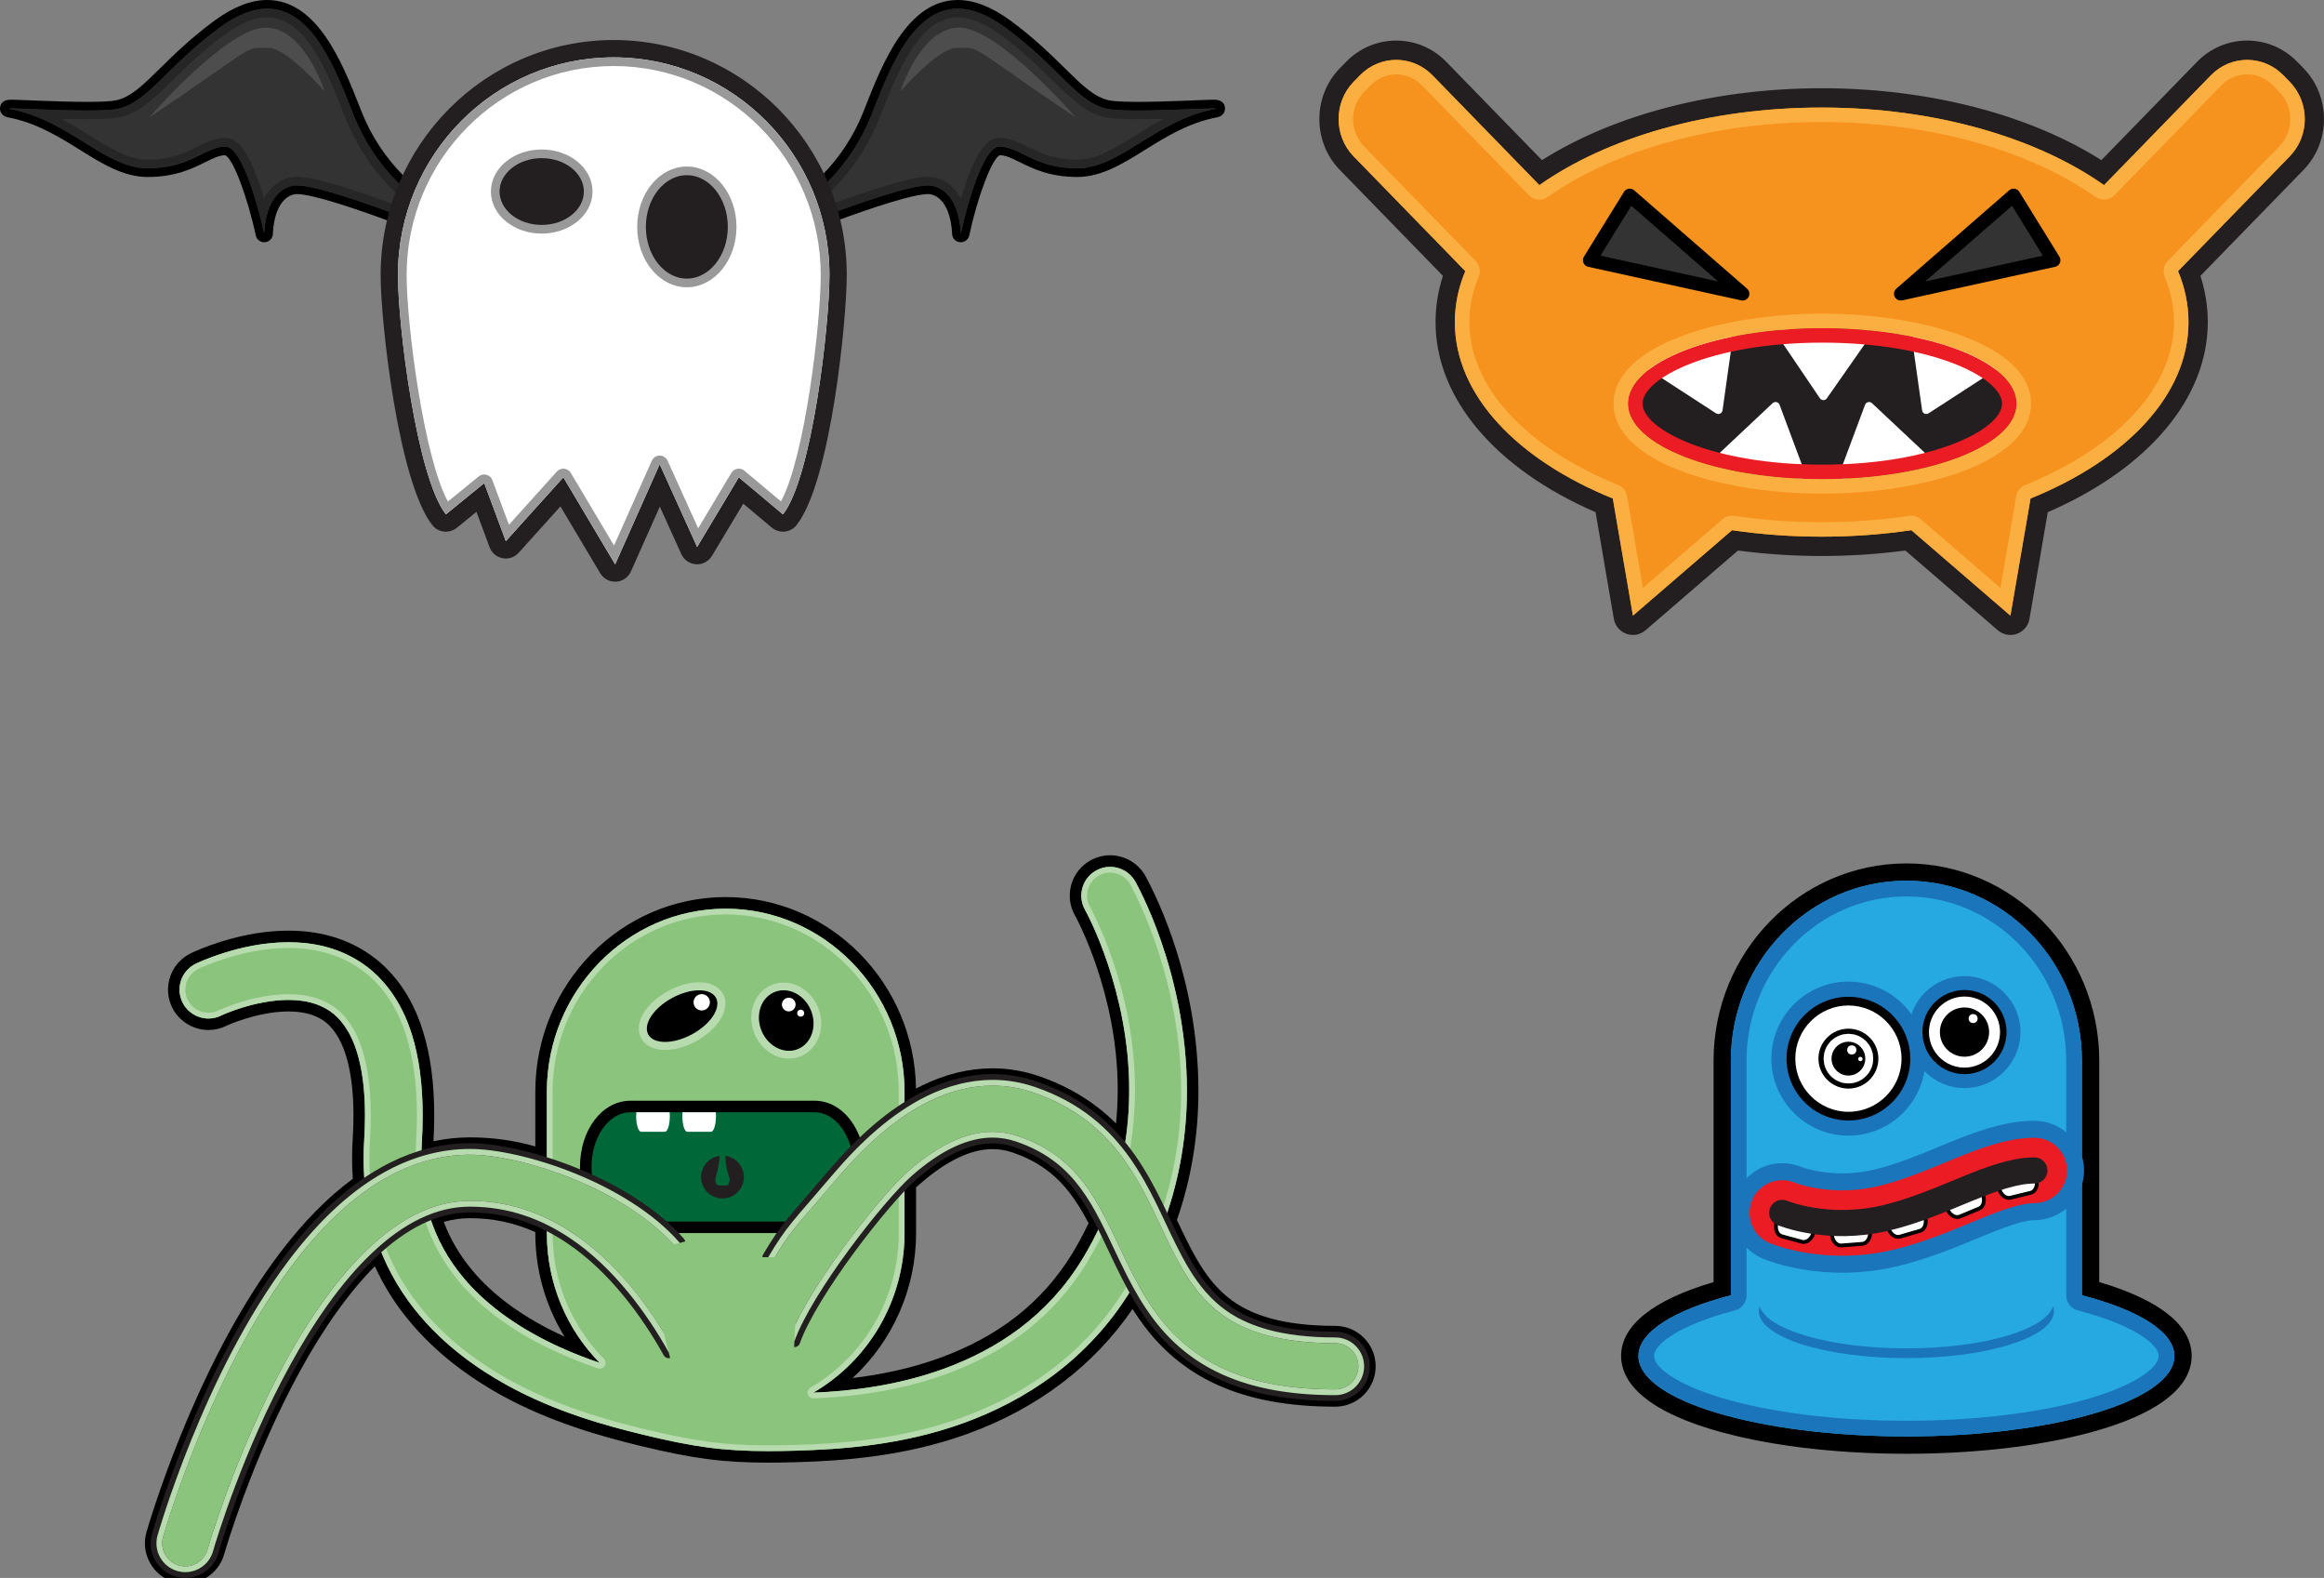 <?xml version="1.0" encoding="UTF-8" standalone="no"?>
<!-- Created with Inkscape (http://www.inkscape.org/) -->
<svg
    xmlns:rdf="http://www.w3.org/1999/02/22-rdf-syntax-ns#"
    xmlns="http://www.w3.org/2000/svg"
    xmlns:cc="http://web.resource.org/cc/"
    xmlns:dc="http://purl.org/dc/elements/1.1/"
    xmlns:svg="http://www.w3.org/2000/svg"
    xmlns:inkscape="http://www.inkscape.org/namespaces/inkscape"
    xmlns:sodipodi="http://sodipodi.sourceforge.net/DTD/sodipodi-0.dtd"
    xmlns:ns1="http://sozi.baierouge.fr"
    xmlns:xlink="http://www.w3.org/1999/xlink"
    id="Layer_1"
    xml:space="preserve"
    version="1.0"
    viewBox="0 0 481.084 326.542"
  >
<rect x="0" y="0" width="481.084" height="326.542" fill="#808080" stroke="none"/>
<g
      id="g236"
    >
	<g
        id="g238"
      >
		<g
          id="g240"
        >
			<path
            id="path242"
            style="fill:#333333"
            d="m149.46 54.045c-0.12 0-0.24-0.022-0.34-0.069-0.23-0.093-0.4-0.272-0.49-0.496l-1.19-3.004c-0.1-0.252-0.08-0.535 0.05-0.771s0.36-0.401 0.63-0.445c0.23-0.039 22.84-4.103 31.47-25.867l0.47-1.173c3.54-8.998 8.4-21.321 18.21-21.321 3.19 0 6.68 1.377 10.37 4.092 4.88 3.588 8.37 7.023 11.17 9.785 3.65 3.594 6.29 6.189 9.62 6.87 1.08 0.222 3.14 0.333 6.12 0.333 3.11 0 6.65-0.12 9.39-0.226l2.29-0.089c1.89-0.075 3.38-0.136 4.1-0.136 0.42 0 1.27 0 1.35 0.846 0.03 0.25-0.01 0.854-0.93 1.031-6.04 1.16-10.91 4.192-15.22 6.867-4.51 2.807-8.77 5.459-13.53 5.459-5.52 0-8.84-1.65-11.51-2.974-1.73-0.854-3.09-1.53-4.57-1.53-2.12 0-5.37 8.984-7.16 17.307-0.09 0.415-0.46 0.708-0.87 0.708-0.03 0-0.07-0.002-0.1-0.006-0.46-0.047-0.8-0.431-0.8-0.889 0-0.081-0.08-7.991-5.24-9.032-0.15-0.031-0.35-0.047-0.59-0.047-7.59 0-42 14.561-42.35 14.707-0.11 0.046-0.23 0.07-0.35 0.07z"
        />
			<path
            id="path244"
            d="m198.27 1.794c2.83 0 6.08 1.152 9.84 3.917 11.23 8.259 14.84 15.524 21.14 16.813 1.28 0.262 3.61 0.352 6.31 0.352 3.01 0 6.46-0.112 9.41-0.225 2.95-0.112 5.4-0.225 6.37-0.225 0.48 0 0.6 0.028 0.24 0.098-12.5 2.402-19.65 12.309-28.58 12.309s-11.91-4.503-16.08-4.503-8.04 18.013-8.04 18.013 0-8.706-5.95-9.908c-0.22-0.043-0.48-0.064-0.77-0.064-7.86-0.001-42.7 14.776-42.7 14.776l-1.19-3.002s23.22-3.903 32.16-26.42c3.41-8.62 8.21-21.93 17.84-21.931m0-1.794c-10.42 0.001-15.61 13.176-19.05 21.894l-0.46 1.169c-8.46 21.33-30.56 25.275-30.79 25.312-0.53 0.09-1 0.417-1.26 0.888-0.27 0.472-0.31 1.039-0.11 1.542l1.2 3.002c0.17 0.449 0.52 0.807 0.97 0.993 0.22 0.093 0.46 0.139 0.69 0.139 0.24 0 0.48-0.047 0.7-0.143 9.6-4.071 35.85-14.635 42-14.634 0.24 0 0.37 0.021 0.42 0.029 4.39 0.887 4.51 8.077 4.51 8.149 0 0.917 0.69 1.687 1.61 1.784 0.06 0.007 0.12 0.01 0.19 0.01 0.83 0 1.57-0.583 1.75-1.417 1.75-8.13 4.75-16.005 6.33-16.596 1.25 0.015 2.52 0.643 4.12 1.436 2.61 1.294 6.18 3.067 11.91 3.067 5.01 0 9.38-2.717 14.01-5.593 4.44-2.763 9.03-5.62 14.91-6.748 1.76-0.339 1.68-1.828 1.66-1.996-0.06-0.619-0.43-1.658-2.24-1.658-0.74 0-2.24 0.06-4.13 0.136l-2.31 0.091c-2.72 0.104-6.25 0.224-9.34 0.224-3.64 0-5.24-0.171-5.95-0.315-3.07-0.628-5.63-3.146-9.17-6.63-2.82-2.782-6.34-6.244-11.26-9.87-3.85-2.829-7.52-4.265-10.91-4.265z"
        />
			<path
            id="path246"
            style="fill:#262626"
            d="m198.27 1.794c2.83 0 6.08 1.152 9.84 3.917 11.23 8.259 14.84 15.524 21.14 16.813 1.28 0.262 3.61 0.352 6.31 0.352 3 0 6.46-0.112 9.41-0.225 2.95-0.112 5.4-0.225 6.37-0.225 0.48 0 0.6 0.028 0.24 0.098-12.5 2.402-19.65 12.309-28.58 12.309s-11.91-4.503-16.08-4.503-8.04 18.013-8.04 18.013 0-8.706-5.95-9.908c-0.22-0.043-0.48-0.064-0.77-0.064-7.86-0.001-42.7 14.776-42.7 14.776l-1.19-3.002s23.22-3.903 32.15-26.42c3.42-8.62 8.22-21.93 17.85-21.931m0 1.794c-7.98 0.001-12.45 11.341-15.71 19.622l-0.47 1.176c-3.85 9.715-10.19 16.093-16.32 20.237 10.2-3.929 21.96-8.047 26.39-8.046 0.42 0 0.79 0.033 1.12 0.1 2.82 0.567 4.56 2.365 5.64 4.385 0.22-0.747 0.46-1.517 0.72-2.288 2.34-7.081 4.58-10.238 7.28-10.238 2.11 0 3.89 0.879 5.76 1.811 2.55 1.262 5.43 2.693 10.32 2.693 3.99 0 7.75-2.341 12.11-5.052 1.81-1.124 3.71-2.307 5.77-3.402-1.77 0.049-3.61 0.085-5.32 0.085-3.21 0-5.39-0.127-6.67-0.389-4.11-0.841-7.13-3.819-10.96-7.589-2.75-2.701-6.16-6.063-10.88-9.537-3.22-2.367-6.17-3.568-8.78-3.568z"
        />
		</g
      >
		<path
          id="path248"
          style="fill:#4d4d4d"
          d="m222.7 24.326s-16.08-18.614-24.12-18.614-12.2 13.209-12.2 13.209 7.82-9.006 11.61-9.006c5.36 0 1.49-1.201 24.71 14.411z"
      />
	</g
    >
	<g
        id="g250"
      >
		<g
          id="g252"
        >
			<path
            id="path254"
            style="fill:#333333"
            d="m104.12 54.044c-0.12 0-0.24-0.022-0.35-0.07-0.35-0.148-34.755-14.707-42.344-14.707-0.24 0-0.439 0.016-0.593 0.046-5.159 1.042-5.237 8.952-5.237 9.032 0 0.457-0.348 0.843-0.803 0.891-0.032 0.004-0.064 0.004-0.094 0.004-0.417 0-0.787-0.292-0.876-0.709-1.789-8.321-5.035-17.306-7.16-17.306-1.481 0-2.843 0.675-4.566 1.532-2.671 1.324-5.996 2.973-11.512 2.973-4.76 0-9.022-2.651-13.535-5.457-4.302-2.675-9.178-5.708-15.216-6.868-0.916-0.178-0.96-0.781-0.936-1.03 0.082-0.846 0.938-0.846 1.35-0.846 0.719 0 2.192 0.06 4.059 0.134l2.344 0.092c2.731 0.104 6.265 0.224 9.378 0.224 2.98 0 5.041-0.112 6.125-0.332 3.33-0.683 5.965-3.276 9.613-6.868 2.803-2.763 6.295-6.199 11.172-9.789 3.69-2.715 7.18-4.091 10.372-4.091 9.809 0 14.669 12.323 18.217 21.321l0.465 1.174c8.645 21.796 31.247 25.829 31.467 25.867 0.27 0.044 0.5 0.208 0.63 0.443 0.14 0.238 0.16 0.521 0.06 0.773l-1.19 3.003c-0.09 0.224-0.27 0.403-0.49 0.495-0.11 0.047-0.23 0.069-0.35 0.069z"
        />
			<path
            id="path256"
            d="m55.313 1.794c9.626 0 14.427 13.312 17.847 21.931 8.931 22.517 32.15 26.42 32.15 26.42l-1.19 3.002s-34.835-14.776-42.694-14.776c-0.296 0-0.555 0.021-0.771 0.064-5.955 1.202-5.955 9.908-5.955 9.908s-3.87-18.013-8.038-18.013c-4.169 0-7.146 4.503-16.078 4.503s-16.075-9.907-28.58-12.309c-0.365-0.07-0.245-0.098 0.241-0.098 0.973 0 3.415 0.113 6.365 0.225 2.95 0.113 6.408 0.225 9.416 0.225 2.695 0 5.028-0.09 6.308-0.352 6.299-1.289 9.915-8.554 21.138-16.813 3.757-2.765 7.008-3.917 9.841-3.917m0-1.794c-3.388 0-7.057 1.436-10.905 4.267-4.928 3.626-8.444 7.089-11.269 9.871-3.538 3.484-6.095 6.001-9.166 6.63-0.704 0.144-2.308 0.315-5.948 0.315-3.089 0-6.618-0.12-9.347-0.224l-2.304-0.091c-1.894-0.076-3.39-0.136-4.13-0.136-1.812 0-2.18 1.039-2.239 1.658-0.016 0.168-0.105 1.657 1.661 1.996 5.874 1.128 10.467 3.985 14.91 6.748 4.625 2.876 8.994 5.593 14.008 5.593 5.727 0 9.3-1.772 11.91-3.067 1.599-0.793 2.866-1.421 4.123-1.436 1.575 0.592 4.581 8.467 6.33 16.596 0.179 0.833 0.916 1.415 1.751 1.415 0.062 0 0.125-0.003 0.188-0.01 0.911-0.095 1.604-0.863 1.608-1.778 0-0.073 0.082-7.258 4.516-8.153 0.043-0.009 0.171-0.029 0.416-0.029 6.147 0 32.399 10.563 41.994 14.634 0.23 0.095 0.46 0.143 0.7 0.143s0.47-0.046 0.69-0.139c0.45-0.186 0.8-0.544 0.98-0.993l1.19-3.002c0.2-0.503 0.16-1.069-0.1-1.541-0.27-0.472-0.73-0.799-1.27-0.89-0.22-0.038-22.346-4.043-30.782-25.313l-0.463-1.171c-3.437-8.719-8.632-21.893-19.052-21.893z"
        />
			<path
            id="path258"
            style="fill:#262626"
            d="m55.313 1.794c9.626 0 14.427 13.312 17.847 21.931 8.931 22.517 32.15 26.42 32.15 26.42l-1.19 3.002s-34.834-14.776-42.694-14.776c-0.296 0-0.555 0.021-0.771 0.064-5.955 1.202-5.955 9.908-5.955 9.908s-3.87-18.013-8.038-18.013c-4.169 0-7.146 4.503-16.078 4.503s-16.075-9.907-28.58-12.309c-0.365-0.07-0.245-0.098 0.241-0.098 0.973 0 3.415 0.113 6.365 0.225 2.95 0.113 6.409 0.225 9.416 0.225 2.695 0 5.027-0.09 6.307-0.352 6.299-1.289 9.915-8.554 21.138-16.813 3.758-2.765 7.009-3.917 9.842-3.917m0 1.794c-2.607 0-5.561 1.201-8.779 3.568-4.721 3.474-8.134 6.836-10.877 9.537-3.829 3.77-6.853 6.747-10.964 7.588-1.278 0.262-3.458 0.389-6.667 0.389-1.714 0-3.554-0.036-5.319-0.085 2.055 1.096 3.958 2.279 5.765 3.403 4.359 2.711 8.124 5.052 12.114 5.052 4.886 0 7.771-1.431 10.315-2.693 1.877-0.931 3.649-1.811 5.762-1.811 2.698 0 4.944 3.157 7.285 10.238 0.255 0.771 0.495 1.542 0.717 2.288 1.08-2.02 2.823-3.817 5.636-4.385 0.334-0.067 0.703-0.1 1.126-0.1 4.432 0 16.184 4.117 26.389 8.045-6.134-4.143-12.47-10.521-16.323-20.237l-0.465-1.178c-3.265-8.279-7.737-19.619-15.715-19.619z"
        />
		</g
      >
		<path
          id="path260"
          style="fill:#4d4d4d"
          d="m30.885 24.326s16.077-18.614 24.115-18.614 12.207 13.209 12.207 13.209-7.821-9.006-11.611-9.006c-5.36 0-1.488-1.201-24.711 14.411z"
      />
	</g
    >
	<g
        id="g262"
      >
		<path
          id="path264"
          style="fill:#ffffff"
          d="m127.33 118.59c-0.63 0-1.21-0.33-1.54-0.88l-9.47-15.92-10.28 11.4c-0.34 0.38-0.83 0.59-1.33 0.59-0.11 0-0.23 0-0.34-0.03-0.61-0.12-1.12-0.55-1.34-1.13l-3.596-9.66-5.996 4.88c-0.32 0.26-0.719 0.4-1.13 0.4-0.066 0-0.133 0-0.202-0.01-0.477-0.05-0.915-0.3-1.212-0.68-6.65-8.474-10.308-41.308-10.308-50.645 0-25.821 20.834-46.828 46.454-46.828 25.61 0 46.45 21.007 46.45 46.828 0 9.74-3.44 42.286-10 50.655-0.3 0.38-0.75 0.62-1.23 0.67-0.06 0.01-0.12 0.01-0.19 0.01-0.41 0-0.83-0.15-1.15-0.42l-7.52-6.31-7.56 12.6c-0.32 0.55-0.9 0.87-1.53 0.87h-0.11c-0.66-0.04-1.25-0.44-1.53-1.05l-6.09-13.47-7.61 17.06c-0.27 0.62-0.86 1.03-1.53 1.06-0.04 0.01-0.07 0.01-0.11 0.01z"
      />
		<path
          id="path266"
          style="fill:#231f20"
          d="m127.04 11.871c24.66 0 44.66 20.162 44.66 45.033 0 10.549-3.6 41.867-9.62 49.546l-9.14-7.67-8.63 14.41-7.75-17.112-9.22 20.712-10.72-18.01-11.91 13.21-4.47-12.01-7.934 6.46c-6.024-7.671-9.925-38.989-9.925-49.538-0.001-24.869 19.989-45.031 44.659-45.031m0-3.588c-26.6 0-48.247 21.811-48.247 48.621 0 9.8 3.676 42.819 10.69 51.756 0.594 0.76 1.468 1.24 2.425 1.35 0.133 0.02 0.266 0.02 0.397 0.02 0.821 0 1.622-0.28 2.265-0.8l4.056-3.31 2.724 7.32c0.43 1.18 1.45 2.04 2.69 2.27 0.22 0.05 0.44 0.07 0.67 0.07 1 0 1.98-0.43 2.66-1.19l8.65-9.59 8.23 13.83c0.65 1.09 1.83 1.75 3.08 1.75 0.07 0 0.15 0 0.22-0.01 1.33-0.07 2.52-0.89 3.06-2.12l5.98-13.41 4.45 9.83c0.55 1.21 1.73 2.02 3.06 2.1 0.07 0 0.14 0.01 0.21 0.01 1.25 0 2.42-0.66 3.07-1.75l6.48-10.8 5.91 4.96c0.65 0.55 1.47 0.84 2.31 0.84 0.12 0 0.24-0.01 0.37-0.02 0.96-0.1 1.85-0.59 2.45-1.35 7.15-9.109 10.39-42.786 10.39-51.759-0.01-26.807-21.65-48.618-48.25-48.618z"
      />
		<path
          id="path268"
          style="fill:#999999"
          d="m127.04 11.871c24.66 0 44.66 20.162 44.66 45.033 0 10.549-3.6 41.867-9.62 49.546l-9.14-7.67-8.63 14.41-7.75-17.112-9.22 20.712-10.72-18.01-11.91 13.21-4.47-12.01-7.934 6.46c-6.024-7.671-9.925-38.989-9.925-49.538-0.001-24.869 19.989-45.031 44.659-45.031m0 1.794c-23.64 0-42.866 19.397-42.866 43.239 0 10.158 3.551 37.739 8.547 46.886l6.389-5.2c0.324-0.263 0.725-0.403 1.13-0.403 0.16 0 0.32 0.021 0.47 0.063 0.56 0.152 1.01 0.563 1.21 1.105l3.44 9.235 9.92-11.012c0.35-0.379 0.83-0.593 1.34-0.593 0.06 0 0.12 0.003 0.17 0.009 0.57 0.056 1.08 0.378 1.37 0.868l8.95 15.038 7.82-17.552c0.28-0.646 0.92-1.062 1.63-1.064 0.71 0 1.35 0.413 1.64 1.055l6.33 13.991 6.87-11.472c0.27-0.451 0.72-0.76 1.24-0.847 0.1-0.017 0.2-0.025 0.3-0.025 0.42 0 0.83 0.147 1.15 0.42l7.58 6.354c4.99-9.227 8.23-36.936 8.23-46.857 0-23.841-19.23-43.238-42.86-43.238z"
      />
	</g
    >
	<g
        id="g270"
      >
		<ellipse
          id="ellipse272"
          style="stroke:#999999;stroke-width:1.794;fill:#231f20"
          rx="9.623"
          ry="7.805"
          cy="39.637"
          cx="112.14"
      />
		<ellipse
          id="ellipse274"
          style="stroke:#999999;stroke-width:1.794;fill:#231f20"
          rx="9.378"
          ry="11.596"
          cy="46.955"
          cx="142.18"
      />
	</g
    >
</g
  >
<g
      id="g276"
    >
	<g
        id="g278"
      >
		<path
          id="path280"
          style="fill:#26a9e0"
          d="m394.64 299.06c-27.76 0-57.27-6.46-57.27-18.44 0-5.59 6.78-10.52 19.14-13.95v-47.15c0-21.53 17.1-39.05 38.13-39.05 21.02 0 38.12 17.52 38.12 39.05v47.15c12.36 3.43 19.14 8.36 19.14 13.95 0 11.98-29.5 18.44-57.26 18.44z"
      />
		<path
          id="path282"
          d="m394.64 182.26c20.06 0 36.33 16.68 36.33 37.26v48.53c11.72 3.05 19.14 7.55 19.14 12.57 0 9.19-24.84 16.64-55.47 16.64-30.64 0-55.47-7.45-55.47-16.64 0-5.02 7.41-9.52 19.13-12.57v-48.53c0-20.58 16.27-37.26 36.34-37.26m0-3.58c-22.02 0-39.92 18.32-39.92 40.84v45.8c-12.54 3.7-19.14 8.96-19.14 15.3 0 4.36 3.26 10.54 18.8 15.2 10.8 3.24 25.1 5.03 40.26 5.03 15.15 0 29.45-1.79 40.25-5.03 15.54-4.66 18.8-10.84 18.8-15.2 0-6.34-6.6-11.6-19.13-15.3v-45.8c0-22.52-17.91-40.84-39.92-40.84z"
      />
		<path
          id="path284"
          style="fill:#1b75bb"
          d="m394.64 182.26c20.06 0 36.33 16.68 36.33 37.26v48.53c11.72 3.05 19.14 7.55 19.14 12.57 0 9.19-24.84 16.64-55.47 16.64-30.64 0-55.47-7.45-55.47-16.64 0-5.02 7.41-9.52 19.13-12.57v-48.53c0-20.58 16.27-37.26 36.34-37.26m0 3.25c-18.25 0-33.09 15.26-33.09 34.01v48.53c0 1.48-1 2.77-2.43 3.14-11.48 2.99-16.71 6.98-16.71 9.43 0 2.23 4.31 5.77 13.94 8.66 10.18 3.05 23.78 4.74 38.29 4.74 14.5 0 28.1-1.69 38.29-4.74 9.62-2.89 13.93-6.43 13.93-8.66 0-2.45-5.23-6.44-16.71-9.43-1.43-0.37-2.43-1.66-2.43-3.14v-48.53c0-18.75-14.84-34.01-33.08-34.01z"
      />
	</g
    >
	<g
        id="g286"
      >
		<g
          id="g288"
        >
			<g
            id="g290"
          >
				<path
              id="path292"
              style="fill:#1b75bb"
              d="m382.64 213.96c2.82 0 5.12 2.29 5.12 5.12s-2.3 5.12-5.12 5.12c-2.83 0-5.12-2.29-5.12-5.12s2.29-5.12 5.12-5.12m0-10.82c-8.8 0-15.95 7.15-15.95 15.94s7.15 15.94 15.95 15.94c8.79 0 15.94-7.15 15.94-15.94s-7.15-15.94-15.94-15.94z"
          />
			</g
        >
			<g
            id="g294"
          >
				<path
              id="path296"
              style="fill:#1b75bb"
              d="m406.66 208.49c2.82 0 5.1 2.28 5.1 5.09 0 2.82-2.28 5.1-5.1 5.1-2.81 0-5.09-2.28-5.09-5.1 0-2.81 2.28-5.09 5.09-5.09m0-6.49c-6.38 0-11.58 5.19-11.58 11.58s5.2 11.59 11.58 11.59c6.39 0 11.59-5.2 11.59-11.59s-5.2-11.58-11.59-11.58z"
          />
			</g
        >
		</g
      >
		<g
          id="g298"
        >
			<g
            id="g300"
          >
				<path
              id="path302"
              d="m382.64 228.04c-4.94 0-8.96-4.02-8.96-8.96s4.02-8.96 8.96-8.96 8.96 4.02 8.96 8.96-4.02 8.96-8.96 8.96z"
          />
				<path
              id="path304"
              d="m382.64 213.96c2.82 0 5.12 2.29 5.12 5.12s-2.3 5.12-5.12 5.12c-2.83 0-5.12-2.29-5.12-5.12s2.29-5.12 5.12-5.12m0-7.68c-7.06 0-12.81 5.74-12.81 12.8s5.75 12.8 12.81 12.8 12.8-5.74 12.8-12.8-5.74-12.8-12.8-12.8z"
          />
				<path
              id="path306"
              style="fill:#ffffff"
              d="m382.64 213.96c2.82 0 5.12 2.29 5.12 5.12s-2.3 5.12-5.12 5.12c-2.83 0-5.12-2.29-5.12-5.12s2.29-5.12 5.12-5.12m0-5.88c-6.07 0-11 4.94-11 11s4.93 11 11 11c6.06 0 10.99-4.94 10.99-11s-4.93-11-10.99-11z"
          />
				<path
              id="path308"
              d="m382.64 213.96c2.82 0 5.12 2.29 5.12 5.12s-2.3 5.12-5.12 5.12c-2.83 0-5.12-2.29-5.12-5.12s2.29-5.12 5.12-5.12m0-1.08c-3.42 0-6.21 2.78-6.21 6.2s2.79 6.2 6.21 6.2 6.2-2.78 6.2-6.2-2.78-6.2-6.2-6.2z"
          />
				<path
              id="path310"
              style="fill:#ffffff"
              d="m382.64 213.96c2.82 0 5.12 2.29 5.12 5.12s-2.3 5.12-5.12 5.12c-2.83 0-5.12-2.29-5.12-5.12s2.29-5.12 5.12-5.12m0 1.62c-1.93 0-3.5 1.57-3.5 3.5s1.57 3.5 3.5 3.5c1.92 0 3.49-1.57 3.49-3.5s-1.57-3.5-3.49-3.5z"
          />
			</g
        >
			<g
            id="g312"
          >
				<path
              id="path314"
              d="m406.66 220.48c-3.8 0-6.9-3.09-6.9-6.9 0-3.8 3.1-6.9 6.9-6.9 3.81 0 6.9 3.1 6.9 6.9 0 3.81-3.09 6.9-6.9 6.9z"
          />
				<path
              id="path316"
              d="m406.66 208.49c2.82 0 5.1 2.28 5.1 5.09 0 2.82-2.28 5.1-5.1 5.1-2.81 0-5.09-2.28-5.09-5.1 0-2.81 2.28-5.09 5.09-5.09m0-3.61c-4.8 0-8.7 3.9-8.7 8.7s3.9 8.71 8.7 8.71 8.71-3.91 8.71-8.71-3.91-8.7-8.71-8.7z"
          />
				<path
              id="path318"
              style="fill:#ffffff"
              d="m406.66 208.49c2.82 0 5.1 2.28 5.1 5.09 0 2.82-2.28 5.1-5.1 5.1-2.81 0-5.09-2.28-5.09-5.1 0-2.81 2.28-5.09 5.09-5.09m0-2.26c-4.05 0-7.35 3.3-7.35 7.35 0 4.06 3.3 7.36 7.35 7.36 4.06 0 7.36-3.3 7.36-7.36 0-4.05-3.3-7.35-7.36-7.35z"
          />
			</g
        >
		</g
      >
	</g
    >
	<g
        id="g320"
      >
		<path
          id="path322"
          style="stroke-linejoin:round;stroke:#1b75bb;stroke-width:20.565;stroke-linecap:round;fill:none"
          d="m368.93 251s9.31 3.92 21.39 1.06c12.07-2.86 22.44-9.84 30.81-9.84"
      />
		<path
          id="path324"
          style="stroke-linejoin:round;stroke:#ec1c24;stroke-width:13.529;stroke-linecap:round;fill:none"
          d="m368.93 251s9.31 3.92 21.39 1.06c12.07-2.86 22.44-9.84 30.81-9.84"
      />
		<path
          id="path326"
          style="stroke-linejoin:round;stroke:#000000;stroke-width:.789;stroke-linecap:round;fill:#ffffff"
          d="m375.4 255.12c-0.35 1.29-1.42 2.13-2.38 1.86l-4.18-1.14c-0.96-0.26-1.45-1.52-1.1-2.82l0.13-0.46c0.35-1.29 1.42-2.13 2.38-1.86l4.18 1.14c0.96 0.27 1.45 1.53 1.1 2.82l-0.13 0.46z"
      />
		<path
          id="path328"
          style="stroke-linejoin:round;stroke:#000000;stroke-width:.789;stroke-linecap:round;fill:#ffffff"
          d="m387.12 254.86c0.1 1.33-0.62 2.48-1.62 2.55l-4.32 0.34c-0.99 0.07-1.88-0.95-1.98-2.28l-0.04-0.48c-0.1-1.33 0.62-2.48 1.61-2.56l4.32-0.33c1-0.08 1.89 0.94 1.99 2.28l0.04 0.48z"
      />
		<path
          id="path330"
          style="stroke-linejoin:round;stroke:#000000;stroke-width:.789;stroke-linecap:round;fill:#ffffff"
          d="m398.52 251.88c0.37 1.29-0.1 2.56-1.06 2.83l-4.16 1.21c-0.96 0.28-2.04-0.54-2.41-1.82l-0.13-0.47c-0.38-1.28 0.1-2.55 1.05-2.83l4.16-1.21c0.96-0.27 2.04 0.54 2.41 1.83l0.14 0.46z"
      />
		<path
          id="path332"
          style="stroke-linejoin:round;stroke:#000000;stroke-width:.789;stroke-linecap:round;fill:#ffffff"
          d="m410.44 247.17c0.52 1.23 0.19 2.54-0.73 2.93l-4 1.66c-0.92 0.39-2.08-0.3-2.6-1.54l-0.19-0.44c-0.51-1.24-0.18-2.55 0.74-2.94l4-1.66c0.92-0.39 2.08 0.3 2.6 1.54l0.18 0.45z"
      />
		<path
          id="path334"
          style="stroke-linejoin:round;stroke:#000000;stroke-width:.789;stroke-linecap:round;fill:#ffffff"
          d="m421.55 244.06c0.32 1.3-0.21 2.55-1.18 2.78l-4.21 1.03c-0.96 0.24-2.01-0.62-2.32-1.92l-0.12-0.48c-0.32-1.3 0.21-2.54 1.18-2.78l4.21-1.02c0.97-0.24 2.01 0.62 2.33 1.92l0.11 0.47z"
      />
		<path
          id="path336"
          style="stroke-linejoin:round;stroke:#231f20;stroke-width:5.412;stroke-linecap:round;fill:none"
          d="m368.93 251s9.31 3.92 21.39 1.06c12.07-2.86 22.44-9.84 30.81-9.84"
      />
	</g
    >
	<path
        id="path338"
        style="fill:#1b75bb"
        d="m394.64 279.04c-15.8 0-28.8-3.82-30.38-8.71-0.11 0.33-0.16 0.67-0.16 1.01 0 5.36 13.67 9.72 30.54 9.72 16.86 0 30.54-4.36 30.54-9.72 0-0.34-0.06-0.68-0.17-1.01-1.58 4.89-14.58 8.71-30.37 8.71z"
    />
	<circle
        id="circle340"
        cy="217.28"
        cx="383.33"
        r="0.95"
        style="fill:#ffffff"
    />
	<circle
        id="circle342"
        cy="219.15"
        cx="385.11"
        r="0.451"
        style="fill:#ffffff"
    />
	<circle
        id="circle344"
        cy="210.79"
        cx="408.45"
        r="0.928"
        style="fill:#ffffff"
    />
</g
  >
<g
      id="g346"
    >
	<g
        id="g348"
      >
		<path
          id="path350"
          style="fill:#f6921e"
          d="m416.17 129.4c-0.47 0-0.93-0.17-1.3-0.49l-16.22-13.97-3.6-3.11c-5.87 0.82-11.91 1.23-17.95 1.23-6.05 0-12.08-0.41-17.95-1.23l-3.6 3.11-16.21 13.97c-0.38 0.32-0.84 0.49-1.31 0.49-0.23 0-0.46-0.04-0.68-0.12-0.68-0.24-1.17-0.83-1.29-1.54l-3.68-21.42-0.3-1.73c-20.63-8.669-32.91-22.789-32.91-37.931 0-3.396 0.61-6.78 1.82-10.08l-22.21-22.826c-4.89-5.023-4.89-13.193 0-18.216l1.3-1.34c2.39-2.451 5.56-3.8 8.94-3.8s6.56 1.349 8.94 3.798l20.95 21.518c14.77-9.837 35.85-15.454 58.19-15.454 22.33 0 43.42 5.617 58.18 15.454l20.95-21.518c2.39-2.449 5.56-3.8 8.94-3.8s6.56 1.351 8.94 3.8l1.31 1.345c4.89 5.021 4.89 13.19 0 18.213l-22.22 22.826c1.21 3.295 1.83 6.681 1.83 10.08 0 15.142-12.28 29.262-32.92 37.931l-0.3 1.73-3.67 21.42c-0.12 0.71-0.62 1.3-1.3 1.54-0.21 0.08-0.44 0.12-0.67 0.12z"
      />
		<path
          id="path352"
          style="fill:#231f20"
          d="m465.18 12.397c2.71 0 5.43 1.065 7.5 3.195l1.31 1.341c4.15 4.26 4.15 11.166 0 15.426l-23.12 23.75c1.41 3.383 2.16 6.915 2.16 10.552 0 15.127-12.94 28.485-32.7 36.499l-0.48 2.83-3.68 21.41-16.21-13.98-4.29-3.7c-5.95 0.87-12.16 1.34-18.57 1.34-6.4 0-12.62-0.47-18.56-1.34l-4.3 3.7-16.21 13.98-3.68-21.42-0.48-2.82c-19.76-8.014-32.7-21.372-32.7-36.499 0-3.637 0.75-7.169 2.16-10.552l-23.12-23.75c-4.14-4.26-4.14-11.166 0-15.426l1.31-1.341c2.07-2.129 4.79-3.194 7.51-3.194 2.71 0 5.43 1.064 7.51 3.194l22.12 22.723c13.92-9.809 34.94-16.056 58.44-16.056 23.51 0 44.52 6.247 58.45 16.056l22.12-22.723c2.07-2.13 4.79-3.195 7.51-3.195m0-4c-3.93 0-7.61 1.564-10.38 4.405l-19.8 20.341c-15.01-9.489-35.87-14.883-57.9-14.883s-42.9 5.394-57.9 14.883l-19.8-20.341c-2.77-2.84-6.45-4.404-10.38-4.404-3.92 0-7.6 1.564-10.37 4.404l-1.31 1.342c-5.63 5.792-5.63 15.214 0 21.006l21.36 21.942c-1.02 3.14-1.53 6.348-1.53 9.569 0 15.722 12.33 30.313 33.13 39.339l0.11 0.66 3.67 21.42c0.25 1.42 1.24 2.6 2.6 3.08 0.44 0.16 0.89 0.24 1.35 0.24 0.94 0 1.87-0.34 2.61-0.97l16.21-13.98 2.93-2.52c5.67 0.75 11.48 1.13 17.32 1.13s11.65-0.38 17.32-1.13l2.93 2.52 16.21 13.98c0.74 0.63 1.67 0.97 2.61 0.97 0.46 0 0.91-0.08 1.35-0.24 1.36-0.48 2.35-1.66 2.6-3.09l3.67-21.41 0.11-0.66c20.8-9.026 33.13-23.618 33.13-39.34 0-3.223-0.51-6.431-1.53-9.569l21.36-21.942c5.63-5.792 5.63-15.214 0-21.006l-1.31-1.34c-2.77-2.842-6.45-4.406-10.37-4.406z"
      />
		<path
          id="path354"
          style="fill:#faaf40"
          d="m465.18 12.397c2.71 0 5.43 1.065 7.5 3.195l1.31 1.341c4.15 4.26 4.15 11.166 0 15.426l-23.12 23.75c1.41 3.383 2.16 6.915 2.16 10.552 0 15.127-12.94 28.485-32.7 36.499l-0.48 2.83-3.68 21.41-16.21-13.98-4.29-3.7c-5.95 0.87-12.16 1.34-18.57 1.34-6.4 0-12.62-0.47-18.56-1.34l-4.3 3.7-16.21 13.98-3.68-21.42-0.48-2.82c-19.76-8.014-32.7-21.372-32.7-36.499 0-3.637 0.75-7.169 2.16-10.552l-23.12-23.75c-4.14-4.26-4.14-11.166 0-15.426l1.31-1.341c2.07-2.129 4.79-3.194 7.51-3.194 2.71 0 5.43 1.065 7.51 3.194l22.12 22.723c13.92-9.809 34.94-16.056 58.44-16.056 23.51 0 44.52 6.247 58.45 16.056l22.12-22.723c2.07-2.13 4.79-3.195 7.51-3.195m0 3c-2.02 0-3.93 0.812-5.36 2.288l-22.12 22.723c-0.59 0.599-1.37 0.907-2.15 0.907-0.61 0-1.21-0.18-1.73-0.547-14-9.855-34.67-15.508-56.72-15.508s-42.72 5.653-56.72 15.508c-0.52 0.368-1.12 0.547-1.73 0.547-0.78 0-1.56-0.308-2.15-0.907l-22.12-22.723c-1.43-1.475-3.34-2.287-5.36-2.287-2.01 0-3.92 0.813-5.35 2.288l-1.31 1.341c-3.02 3.099-3.02 8.142 0 11.241l23.12 23.749c0.84 0.861 1.08 2.138 0.62 3.247-1.28 3.077-1.93 6.239-1.93 9.398 0 13.284 11.52 25.891 30.83 33.718 0.96 0.39 1.65 1.25 1.82 2.28l0.49 2.82 2.78 16.18 12.19-10.51 4.29-3.7c0.55-0.47 1.25-0.73 1.96-0.73 0.15 0 0.29 0.01 0.44 0.03 5.91 0.87 12.01 1.31 18.13 1.31s12.22-0.44 18.13-1.31c0.14-0.02 0.29-0.03 0.43-0.03 0.72 0 1.42 0.26 1.96 0.73l4.3 3.7 12.19 10.51 2.78-16.18 0.48-2.82c0.18-1.03 0.87-1.89 1.83-2.28 19.31-7.829 30.83-20.435 30.83-33.719 0-3.162-0.65-6.323-1.93-9.397-0.46-1.108-0.22-2.386 0.62-3.247l23.12-23.749c3.02-3.099 3.02-8.142 0-11.241l-1.31-1.342c-1.43-1.476-3.33-2.288-5.35-2.288z"
      />
	</g
    >
	<g
        id="g356"
      >
		<polygon
          id="polygon358"
          style="stroke-linejoin:round;stroke:#000000;stroke-width:2.801;stroke-linecap:round;fill:#333333"
          points="360.73 60.791 344.9 57.32 329.08 53.85 333.22 47.146 337.37 40.443 349.05 50.618"
      />
		<polygon
          id="polygon360"
          style="stroke-linejoin:round;stroke:#000000;stroke-width:2.801;stroke-linecap:round;fill:#333333"
          points="393.47 60.791 409.3 57.32 425.12 53.85 420.97 47.146 416.83 40.443 405.15 50.618"
      />
	</g
    >
	<g
        id="g362"
      >
		<path
          id="path364"
          style="fill:#231f20"
          d="m377.23 97.925c-21.13 0-38.98-6.593-38.98-14.394s17.85-14.394 38.98-14.394 38.98 6.593 38.98 14.394-17.85 14.394-38.98 14.394z"
      />
		<path
          id="path366"
          style="fill:#231f20"
          d="m377.23 67.907c22.21 0 40.21 6.996 40.21 15.625s-18 15.624-40.21 15.624c-22.2 0-40.21-6.995-40.21-15.624s18.01-15.625 40.21-15.625m0 2.463c-22.24 0-37.74 6.937-37.74 13.162s15.5 13.161 37.74 13.161 37.75-6.936 37.75-13.161-15.5-13.162-37.75-13.162z"
      />
	</g
    >
	<g
        id="g368"
      >
		<g
          id="g370"
        >
			<g
            id="g372"
          >
				<path
              id="path374"
              style="fill:#ffffff"
              d="m372.81 98.614c-0.02 0-0.05-0.002-0.07-0.006l-8.61-1.438-8.61-1.438c-0.16-0.029-0.29-0.147-0.34-0.307-0.05-0.162 0-0.334 0.12-0.449l5.98-5.612 5.98-5.612c0.08-0.078 0.19-0.12 0.3-0.12 0.03 0 0.06 0.004 0.1 0.013 0.14 0.034 0.26 0.136 0.31 0.275l2.63 7.05 2.63 7.05c0.05 0.147 0.02 0.313-0.07 0.432-0.09 0.103-0.22 0.162-0.35 0.162z"
          />
				<path
              id="path376"
              style="fill:#ffffff"
              d="m367.56 84.072l2.62 7.051 2.64 7.051-8.61-1.439-8.61-1.438 5.98-5.612 5.98-5.613m0-0.88c-0.22 0-0.44 0.084-0.61 0.238l-5.97 5.612-5.98 5.612c-0.25 0.229-0.34 0.577-0.24 0.896 0.09 0.32 0.36 0.558 0.69 0.613l8.61 1.438 8.61 1.439c0.05 0.008 0.1 0.012 0.15 0.012 0.26 0 0.51-0.116 0.68-0.32 0.2-0.242 0.25-0.573 0.14-0.867l-2.63-7.051-2.63-7.051c-0.1-0.275-0.34-0.481-0.62-0.549-0.07-0.014-0.14-0.022-0.2-0.022z"
          />
			</g
        >
			<g
            id="g378"
          >
				<path
              id="path380"
              style="fill:#ffffff"
              d="m381.65 98.615c-0.13 0-0.26-0.059-0.34-0.16-0.1-0.122-0.13-0.286-0.08-0.434l2.63-7.053 2.64-7.049c0.05-0.137 0.16-0.24 0.31-0.274 0.03-0.008 0.07-0.013 0.1-0.013 0.11 0 0.22 0.042 0.3 0.12l5.98 5.612 5.98 5.611c0.12 0.114 0.17 0.289 0.12 0.449s-0.19 0.278-0.35 0.305l-8.61 1.438-8.61 1.44c-0.02 0.006-0.05 0.008-0.07 0.008z"
          />
				<path
              id="path382"
              style="fill:#ffffff"
              d="m386.91 84.072l5.98 5.612 5.97 5.611-8.6 1.438-8.61 1.439 2.63-7.052 2.63-7.048m0-0.88c-0.07 0-0.14 0.008-0.2 0.023-0.29 0.067-0.52 0.273-0.63 0.549l-2.63 7.05-2.63 7.052c-0.11 0.294-0.05 0.625 0.15 0.867 0.17 0.205 0.42 0.32 0.68 0.32 0.05 0 0.09-0.004 0.14-0.012l8.61-1.439 8.61-1.438c0.33-0.055 0.6-0.292 0.7-0.613 0.09-0.32 0-0.667-0.24-0.896l-5.98-5.611-5.98-5.612c-0.17-0.156-0.38-0.24-0.6-0.24z"
          />
			</g
        >
		</g
      >
		<g
          id="g384"
        >
			<g
            id="g386"
          >
				<path
              id="path388"
              style="fill:#ffffff"
              d="m355.71 85.241c-0.09 0-0.17-0.025-0.24-0.071l-7.14-4.627-7.13-4.627c-0.14-0.092-0.22-0.258-0.2-0.425 0.03-0.167 0.15-0.306 0.31-0.358l8.15-2.597 8.15-2.597c0.05-0.015 0.09-0.021 0.14-0.021 0.1 0 0.2 0.036 0.28 0.105 0.11 0.096 0.17 0.245 0.15 0.394l-1.02 7.224-1.02 7.224c-0.02 0.149-0.12 0.275-0.25 0.337-0.06 0.024-0.12 0.039-0.18 0.039z"
          />
				<path
              id="path390"
              style="fill:#ffffff"
              d="m357.74 70.354l-1.02 7.224-1.01 7.224-7.14-4.628-7.13-4.627 8.15-2.597 8.15-2.596m0-0.874c-0.08 0-0.17 0.014-0.26 0.042l-8.15 2.596-8.16 2.597c-0.32 0.103-0.55 0.381-0.6 0.716-0.04 0.335 0.11 0.667 0.39 0.851l7.14 4.627 7.13 4.628c0.15 0.094 0.31 0.141 0.48 0.141 0.12 0 0.25-0.026 0.36-0.079 0.27-0.124 0.46-0.378 0.51-0.674l1.01-7.224 1.02-7.224c0.05-0.298-0.07-0.596-0.3-0.79-0.16-0.136-0.36-0.207-0.57-0.207z"
          />
			</g
        >
			<g
            id="g392"
          >
				<path
              id="path394"
              style="fill:#ffffff"
              d="m377.45 82.369c-0.14-0.002-0.28-0.074-0.36-0.191l-4.34-6.418-4.35-6.416c-0.09-0.135-0.1-0.309-0.02-0.452 0.07-0.143 0.22-0.231 0.38-0.231l8.8 0.046 8.8 0.042c0.16 0 0.31 0.093 0.39 0.235 0.07 0.146 0.06 0.32-0.03 0.452l-4.45 6.374-4.46 6.372c-0.08 0.117-0.21 0.187-0.36 0.187z"
          />
				<path
              id="path396"
              style="fill:#ffffff"
              d="m368.76 69.098l8.8 0.045 8.8 0.044-4.45 6.373-4.45 6.372-4.35-6.417-4.35-6.417m0-0.875c-0.32 0-0.62 0.178-0.77 0.463-0.15 0.286-0.13 0.633 0.05 0.902l4.35 6.416 4.34 6.417c0.16 0.238 0.43 0.382 0.72 0.384h0.01c0.28 0 0.55-0.14 0.71-0.374l4.46-6.372 4.45-6.373c0.18-0.267 0.21-0.615 0.06-0.903s-0.45-0.471-0.78-0.472l-8.79-0.044-8.8-0.045c0 0.001-0.01 0.001-0.01 0.001z"
          />
			</g
        >
			<g
            id="g398"
          >
				<path
              id="path400"
              style="fill:#ffffff"
              d="m398.75 85.239c-0.06 0-0.12-0.013-0.18-0.038-0.13-0.063-0.23-0.19-0.25-0.338l-1.02-7.223-1.02-7.226c-0.02-0.149 0.04-0.297 0.15-0.395 0.08-0.067 0.19-0.103 0.29-0.103 0.04 0 0.08 0.006 0.13 0.021l8.15 2.597 8.15 2.597c0.16 0.051 0.28 0.19 0.3 0.356 0.03 0.169-0.05 0.333-0.19 0.426l-7.14 4.626-7.13 4.628c-0.07 0.049-0.15 0.072-0.24 0.072z"
          />
				<path
              id="path402"
              style="fill:#ffffff"
              d="m396.72 70.354l8.15 2.596 8.15 2.597-7.13 4.627-7.14 4.628-1.01-7.224-1.02-7.224m0-0.874c-0.21 0-0.41 0.071-0.57 0.207-0.23 0.194-0.34 0.492-0.3 0.79l1.02 7.224 1.02 7.224c0.04 0.296 0.23 0.55 0.5 0.674 0.12 0.053 0.24 0.079 0.37 0.079 0.16 0 0.33-0.047 0.47-0.141l7.14-4.628 7.13-4.627c0.29-0.184 0.44-0.515 0.39-0.851-0.04-0.335-0.27-0.614-0.6-0.716l-8.15-2.597-8.15-2.596c-0.09-0.028-0.18-0.042-0.27-0.042z"
          />
			</g
        >
		</g
      >
	</g
    >
	<g
        id="g404"
      >
		<path
          id="path406"
          style="fill:#ec1c24"
          d="m377.23 67.907c22.21 0 40.21 6.996 40.21 15.625s-18 15.624-40.21 15.624c-22.2 0-40.21-6.995-40.21-15.624s18.01-15.625 40.21-15.625m0 3c-23.05 0-37.21 7.354-37.21 12.625s14.16 12.624 37.21 12.624 37.21-7.353 37.21-12.624-14.16-12.625-37.21-12.625z"
      />
		<path
          id="path408"
          style="fill:#faaf40"
          d="m377.23 67.907c22.21 0 40.21 6.996 40.21 15.625s-18 15.624-40.21 15.624c-22.2 0-40.21-6.995-40.21-15.624s18.01-15.625 40.21-15.625m0-3c-20.94 0-43.21 6.527-43.21 18.625 0 12.097 22.27 18.628 43.21 18.628 20.95 0 43.21-6.531 43.21-18.628s-22.26-18.625-43.21-18.625z"
      />
	</g
    >
</g
  >
<g
      id="g410"
    >
	<g
        id="g412"
      >
		<path
          id="path414"
          style="fill:#8bc57d"
          d="m38.362 326.54c-0.661 0-1.32-0.09-1.963-0.27-1.842-0.53-3.37-1.73-4.301-3.41-0.933-1.67-1.158-3.6-0.635-5.44 0.435-1.51 2.769-9.37 6.999-19.82 6.136-15.12 12.993-27.74 20.377-37.51 5.034-6.64 10.088-11.73 15.434-15.56-0.134-1.59-0.2-3.2-0.196-4.81 0-1.28 0.042-2.57 0.122-3.87 0.107-1.75 0.161-3.43 0.161-4.99 0.004-9.03-1.759-14.04-3.24-16.65-1.57-2.73-3.318-4.25-6.029-5.26-1.528-0.55-3.333-0.82-5.35-0.82-3.718 0-7.334 0.95-9.166 1.51-2.593 0.8-4.301 1.61-4.317 1.61-0.982 0.48-2.033 0.72-3.119 0.72-2.729 0-5.263-1.58-6.455-4.04-1.722-3.56-0.231-7.85 3.324-9.57 0.414-0.2 2.645-1.25 6.027-2.31 4.838-1.51 9.313-2.25 13.681-2.26 5.839 0 10.997 1.41 15.327 4.17 5.29 3.34 9.224 8.81 11.376 15.82 1.526 4.89 2.27 10.48 2.272 17.08 0 1.87-0.064 3.85-0.189 5.88-0.021 0.31-0.035 0.63-0.049 0.96 2.912-0.75 5.86-1.13 8.783-1.13 5.064 0 10.004 0.77 14.764 2.28v-12.92c0-21.55 17.15-39.08 38.22-39.08s38.22 17.53 38.22 39.08v1.39c0.98-0.58 1.97-1.11 2.94-1.59 4.68-2.29 9.42-3.45 14.08-3.45 3.1 0 6.19 0.52 9.18 1.54 4.54 1.55 8.62 3.73 12.12 6.49 1.84 1.45 3.54 3.06 5.14 4.88 0.44-3.12 0.66-6.32 0.66-9.56 0.05-20.47-8.86-36.53-8.95-36.68-0.97-1.7-1.22-3.64-0.71-5.48 0.5-1.85 1.7-3.39 3.36-4.33 1.08-0.62 2.3-0.95 3.54-0.95 2.57 0 4.96 1.39 6.23 3.62l0.1 0.18c2.51 4.63 10.71 21.48 10.76 43.64 0.01 9.32-1.52 18.37-4.55 26.92l0.17 0.35c0.68 1.45 1.35 2.86 2.03 4.22 2.07 4.17 3.86 7.03 5.81 9.3 3.37 3.85 7.13 6.14 12.57 7.63 3.78 1.02 8.32 1.54 13.49 1.54 3.95 0 7.17 3.21 7.17 7.16s-3.22 7.17-7.17 7.17c-9.5 0-17.3-1.43-23.85-4.38-5.75-2.57-10.66-6.48-14.58-11.63-1.2-1.57-2.36-3.3-3.5-5.24-7.96 12.45-19.6 21.52-34.63 26.95-12.8 4.63-25.63 5.53-35.37 5.79-2 0.06-3.77 0.08-5.41 0.08-9.24 0-15.39-0.8-26.28-3.43-7.95-1.93-18.34-4.83-28.23-10.26-7.486-4.11-13.709-9.05-18.502-14.7-3.374-3.95-6.081-8.35-8.062-13.09-0.035 0.03-0.072 0.06-0.107 0.1-5.712 5.38-11.541 13.37-16.865 23.12-10.009 18.25-15.671 37.74-15.727 37.93l-0.041 0.16c-0.878 3.08-3.71 5.22-6.894 5.22zm150.08-81.32v9.99c0 12.5-5.93 24.21-15.72 31.54 6.35-0.5 14.38-1.74 22.24-4.6 12.52-4.58 21.68-11.79 27.99-22.08 1.38-2.25 2.63-4.6 3.72-6.97-2.81-5.43-5.4-8.85-8.67-11.45-2.3-1.81-4.91-3.21-8-4.27-1.51-0.51-2.99-0.76-4.55-0.77-2.4 0-4.86 0.61-7.52 1.87-2.67 1.26-5.47 3.17-8.33 5.68-0.39 0.35-0.78 0.7-1.16 1.06zm-98.113 6.88c1.374 4.12 3.481 7.88 6.42 11.44 4.623 5.57 11.213 10.33 19.593 14.14 1.23 0.56 2.52 1.11 3.84 1.64-5.3-6.87-8.18-15.27-8.18-24.11v-1c-4.7-2.22-9.53-3.3-14.725-3.31-2.34 0.01-4.622 0.4-6.948 1.2z"
      />
		<path
          id="path416"
          d="m229.8 179.39c2.08 0 4.1 1.08 5.2 3.01 0.24 0.5 10.64 18.62 10.7 43.24 0 8.41-1.26 17.61-4.65 26.97 0.82 1.74 1.61 3.43 2.42 5.04 1.81 3.65 3.68 6.89 5.98 9.55 3.09 3.54 6.8 6.25 13.16 8 3.63 0.98 8.15 1.58 13.8 1.58 3.3 0 5.97 2.67 5.97 5.97s-2.67 5.97-5.97 5.97h-0.01c-9.56 0-17.17-1.49-23.34-4.27-6.18-2.76-10.76-6.84-14.13-11.26-1.71-2.24-3.14-4.56-4.41-6.87-0.12 0.21-0.24 0.41-0.37 0.61-8.86 14.51-21.89 22.93-34.71 27.57-12.85 4.65-25.62 5.46-35 5.72-1.92 0.05-3.7 0.08-5.37 0.08-9.5 0-15.65-0.9-26-3.41-7.82-1.89-18.11-4.75-27.94-10.14-6.55-3.59-12.936-8.27-18.162-14.42-3.501-4.1-6.44-8.9-8.497-14.37-0.471 0.42-0.939 0.84-1.404 1.28-6.43 6.06-12.279 14.6-17.092 23.41-9.665 17.63-15.255 36.2-15.825 38.18-0.038 0.13-0.051 0.18-0.051 0.18-0.747 2.63-3.139 4.34-5.74 4.34-0.541 0-1.09-0.07-1.636-0.23-3.173-0.9-5.014-4.2-4.111-7.38 0.042-0.14 2.41-8.47 6.956-19.69 4.56-11.23 11.247-25.36 20.225-37.24 4.577-6.03 9.754-11.54 15.73-15.69-0.168-1.76-0.256-3.55-0.251-5.4 0-1.24 0.039-2.51 0.119-3.79 0.11-1.8 0.163-3.49 0.162-5.07 0.006-8.46-1.507-13.91-3.394-17.24-1.917-3.32-4.048-4.82-6.652-5.79-1.731-0.61-3.706-0.9-5.767-0.9h-0.021-0.051c-3.32 0-6.807 0.76-9.445 1.57-2.547 0.78-4.308 1.59-4.484 1.68-0.839 0.41-1.727 0.6-2.601 0.6-2.217 0-4.346-1.24-5.378-3.37-1.439-2.97-0.199-6.54 2.769-7.98 0.193-0.09 2.42-1.16 5.865-2.24 3.451-1.08 8.115-2.19 13.324-2.2 4.665 0 9.905 0.93 14.681 3.98 4.788 3.03 8.73 8.17 10.877 15.16 1.457 4.67 2.217 10.17 2.219 16.73 0 1.85-0.062 3.78-0.186 5.8-0.056 0.9-0.082 1.78-0.089 2.63 3.193-0.97 6.55-1.52 10.024-1.52h0.029 0.057c5.71 0 11.01 1.02 15.87 2.75v-14.59c0-20.83 16.66-37.88 37.02-37.88s37.02 17.05 37.02 37.88v3.54c1.51-0.98 3.06-1.88 4.67-2.67 4.18-2.04 8.75-3.32 13.54-3.32h0.01c2.91 0 5.88 0.48 8.79 1.48 4.61 1.56 8.51 3.73 11.77 6.29 2.61 2.05 4.78 4.35 6.64 6.74 0.77-4.23 1.09-8.37 1.09-12.35 0.05-20.48-8.79-36.77-9.13-37.31v-0.01c-1.63-2.86-0.64-6.51 2.23-8.14 0.93-0.54 1.95-0.79 2.95-0.79m-61.43 108.81c7.91-0.29 17.64-1.52 27-4.93 11.01-4.02 21.38-10.81 28.6-22.57 1.56-2.55 2.89-5.09 4.03-7.63-0.09-0.17-0.18-0.35-0.27-0.52-2.47-4.78-5.13-8.77-8.99-11.83-2.22-1.76-4.87-3.28-8.35-4.47-1.7-0.58-3.31-0.83-4.94-0.83-2.57 0-5.23 0.65-8.04 1.98-2.8 1.32-5.71 3.33-8.6 5.87-0.52 0.46-1.05 0.94-1.57 1.43v10.52c0 14.09-7.63 26.46-18.87 32.98m-44.23-6.16c-6.75-6.87-10.94-16.37-10.94-26.83v-1.76c-4.75-2.34-9.99-3.73-15.925-3.74-2.895 0-5.671 0.58-8.427 1.66 1.486 4.99 3.909 9.21 6.979 12.93 5.213 6.29 12.473 11.04 20.013 14.47 2.78 1.27 5.58 2.35 8.3 3.27m105.66-105.04c-1.44 0-2.87 0.38-4.13 1.1-1.94 1.1-3.34 2.9-3.93 5.05-0.58 2.16-0.3 4.41 0.81 6.35 0 0.01 0.02 0.05 0.03 0.06 0.09 0.15 8.83 15.96 8.79 36.07-0.01 2.32-0.12 4.61-0.35 6.87-1.12-1.12-2.29-2.16-3.53-3.13-3.6-2.84-7.8-5.09-12.47-6.68-3.1-1.06-6.32-1.6-9.56-1.6-4.85 0-9.76 1.19-14.6 3.56-0.41 0.2-0.82 0.41-1.24 0.63-0.33-21.91-17.88-39.63-39.4-39.63-21.73 0-39.41 18.07-39.41 40.28v11.32c-4.4-1.25-8.92-1.87-13.479-1.87h-0.057c-2.522 0-5.044 0.27-7.543 0.8 0.102-1.84 0.154-3.62 0.154-5.32-0.001-6.73-0.763-12.43-2.327-17.45-2.234-7.27-6.343-12.96-11.881-16.47-4.516-2.88-9.888-4.34-15.958-4.34-4.488 0-9.078 0.76-14.034 2.3-3.283 1.03-5.55 2.07-6.167 2.37-4.178 2.02-5.917 7.03-3.906 11.18 1.389 2.86 4.343 4.71 7.527 4.71 1.269 0 2.495-0.28 3.642-0.83 0.012-0.01 1.655-0.79 4.142-1.55 1.773-0.54 5.26-1.46 8.745-1.46h0.051c1.9 0 3.57 0.25 4.985 0.76 2.02 0.75 3.726 1.85 5.386 4.73 1.401 2.47 3.081 7.28 3.075 16.04 0.001 1.55-0.052 3.21-0.158 4.93-0.082 1.32-0.124 2.65-0.124 3.94-0.003 1.4 0.045 2.83 0.147 4.24-5.242 3.85-10.206 8.9-15.14 15.4-7.454 9.87-14.362 22.58-20.535 37.79-4.374 10.8-6.773 19.01-7.032 19.91-0.619 2.18-0.356 4.43 0.731 6.38 1.087 1.96 2.869 3.37 5.017 3.98 0.748 0.21 1.518 0.32 2.289 0.32 3.715 0 7.02-2.5 8.038-6.08l0.044-0.15c0.06-0.21 5.669-19.55 15.628-37.71 4.917-9 10.259-16.48 15.522-21.74 1.951 4.26 4.485 8.22 7.561 11.82 4.882 5.75 11.219 10.79 18.827 14.97 10.03 5.49 20.51 8.42 28.52 10.36 11.01 2.67 17.22 3.48 26.57 3.48 1.65 0 3.43-0.03 5.44-0.08 9.84-0.27 22.79-1.18 35.75-5.87 14.42-5.21 26.17-14.11 34.18-25.84 0.85 1.34 1.71 2.58 2.6 3.74 4.03 5.3 9.1 9.33 15.04 11.99 6.7 3.01 14.65 4.48 24.32 4.48 4.62 0 8.37-3.75 8.37-8.36s-3.75-8.36-8.36-8.36c-5.06 0-9.49-0.5-13.18-1.49-5.19-1.43-8.78-3.61-11.98-7.27-1.88-2.18-3.62-4.97-5.64-9.04-0.66-1.32-1.3-2.67-1.98-4.11 2.97-8.53 4.46-17.56 4.45-26.84-0.04-22.46-8.36-39.53-10.9-44.22l-0.06-0.11c-0.01-0.02-0.04-0.07-0.05-0.09-1.48-2.6-4.27-4.22-7.27-4.22zm-40.17 68.74c0.27-0.24 0.52-0.46 0.76-0.68 2.77-2.44 5.48-4.29 8.05-5.5 2.49-1.18 4.79-1.75 7.02-1.75 1.41 0 2.77 0.23 4.16 0.7 2.96 1.01 5.46 2.35 7.64 4.08 3.02 2.4 5.46 5.57 8.08 10.54-1.01 2.15-2.15 4.27-3.4 6.32-6.17 10.04-15.13 17.1-27.39 21.57-6.22 2.27-12.56 3.5-18.06 4.16 8.25-7.58 13.14-18.45 13.14-29.97v-9.47zm-97.764 7.13c1.806-0.52 3.592-0.77 5.412-0.77 4.762 0 9.202 0.95 13.532 2.87v0.24c0 7.68 2.11 15.03 6.04 21.39h-0.01c-8.22-3.74-14.67-8.39-19.174-13.82-2.567-3.11-4.478-6.38-5.8-9.91z"
      />
		<path
          id="path418"
          style="fill:#b7dbae"
          d="m229.8 179.39c2.08 0 4.1 1.08 5.2 3.01 0.24 0.5 10.64 18.62 10.7 43.24 0 8.41-1.26 17.61-4.65 26.97 0.82 1.74 1.61 3.43 2.42 5.04 1.81 3.65 3.68 6.89 5.98 9.55 3.09 3.54 6.8 6.25 13.16 8 3.63 0.98 8.15 1.58 13.8 1.58 3.3 0 5.97 2.67 5.97 5.97s-2.67 5.97-5.97 5.97h-0.01c-9.56 0-17.17-1.49-23.34-4.27-6.18-2.76-10.76-6.84-14.13-11.26-1.71-2.24-3.14-4.56-4.41-6.87-0.12 0.21-0.24 0.41-0.37 0.61-8.86 14.51-21.89 22.93-34.71 27.57-12.85 4.65-25.62 5.46-35 5.72-1.92 0.05-3.7 0.08-5.37 0.08-9.5 0-15.65-0.9-26-3.41-7.82-1.89-18.11-4.75-27.94-10.14-6.55-3.59-12.936-8.27-18.162-14.42-3.501-4.1-6.44-8.9-8.497-14.37-0.471 0.42-0.939 0.84-1.404 1.28-6.43 6.06-12.279 14.6-17.092 23.41-9.665 17.63-15.255 36.2-15.825 38.18-0.038 0.13-0.051 0.18-0.051 0.18-0.747 2.63-3.139 4.34-5.74 4.34-0.541 0-1.09-0.07-1.636-0.23-3.173-0.9-5.014-4.2-4.111-7.38 0.042-0.14 2.41-8.47 6.956-19.69 4.56-11.23 11.247-25.36 20.225-37.24 4.577-6.03 9.754-11.54 15.73-15.69-0.168-1.76-0.256-3.55-0.251-5.4 0-1.24 0.039-2.51 0.119-3.79 0.11-1.8 0.163-3.49 0.162-5.07 0.006-8.46-1.507-13.91-3.394-17.24-1.917-3.32-4.048-4.82-6.652-5.79-1.731-0.61-3.706-0.9-5.768-0.9h-0.021-0.051c-3.319 0-6.807 0.76-9.444 1.57-2.547 0.78-4.308 1.59-4.484 1.68-0.839 0.41-1.727 0.6-2.601 0.6-2.217 0-4.346-1.24-5.378-3.37-1.439-2.97-0.199-6.54 2.769-7.98 0.193-0.09 2.42-1.16 5.865-2.24 3.451-1.08 8.115-2.19 13.324-2.2 4.665 0 9.905 0.93 14.681 3.98 4.788 3.03 8.73 8.17 10.877 15.16 1.457 4.67 2.217 10.17 2.219 16.73 0 1.85-0.062 3.78-0.186 5.8-0.056 0.9-0.082 1.78-0.089 2.63 3.194-0.97 6.551-1.52 10.026-1.52h0.027 0.057c5.71 0 11.01 1.02 15.87 2.75v-14.59c0-20.83 16.66-37.88 37.02-37.88s37.02 17.05 37.02 37.88v3.54c1.51-0.98 3.06-1.88 4.67-2.67 4.18-2.04 8.75-3.32 13.54-3.32h0.01c2.91 0 5.88 0.48 8.79 1.48 4.61 1.56 8.51 3.73 11.77 6.29 2.61 2.05 4.78 4.35 6.64 6.74 0.77-4.23 1.09-8.37 1.09-12.35 0.05-20.48-8.79-36.77-9.13-37.31v-0.01c-1.63-2.86-0.64-6.51 2.23-8.14 0.93-0.54 1.95-0.79 2.95-0.79m-61.43 108.81c7.91-0.29 17.64-1.52 27-4.93 11.01-4.02 21.38-10.81 28.6-22.57 1.56-2.55 2.89-5.09 4.03-7.63-0.09-0.17-0.18-0.35-0.27-0.52-2.47-4.78-5.13-8.77-8.99-11.83-2.22-1.76-4.87-3.28-8.35-4.47-1.7-0.58-3.31-0.83-4.94-0.83-2.57 0-5.23 0.65-8.04 1.98-2.8 1.32-5.71 3.33-8.6 5.87-0.52 0.46-1.05 0.94-1.57 1.43v10.52c0 14.09-7.63 26.46-18.87 32.98m-44.23-6.16c-6.75-6.87-10.94-16.37-10.94-26.83v-1.76c-4.75-2.34-9.99-3.73-15.925-3.74-2.895 0-5.671 0.58-8.427 1.66 1.486 4.99 3.909 9.21 6.979 12.93 5.213 6.29 12.473 11.04 20.013 14.47 2.78 1.27 5.58 2.35 8.3 3.27m105.66-101.46c-0.82 0-1.64 0.22-2.36 0.63-1.11 0.63-1.9 1.66-2.24 2.89s-0.17 2.52 0.46 3.63c0.07 0.11 9.34 16.66 9.29 37.91-0.01 4.27-0.38 8.5-1.11 12.56-0.08 0.46-0.43 0.83-0.89 0.94-0.09 0.03-0.19 0.04-0.29 0.04-0.36 0-0.71-0.17-0.94-0.46-1.98-2.54-4.08-4.68-6.44-6.53-3.28-2.59-7.12-4.65-11.41-6.11-2.74-0.94-5.57-1.41-8.4-1.41-4.31 0-8.69 1.08-13.03 3.2-1.49 0.73-3.02 1.61-4.54 2.6-0.2 0.13-0.43 0.2-0.66 0.2-0.19 0-0.39-0.05-0.56-0.15-0.39-0.21-0.63-0.61-0.63-1.05v-3.54c0-20.23-16.07-36.69-35.83-36.69-19.75 0-35.82 16.46-35.82 36.69v14.58c0 0.39-0.19 0.76-0.51 0.98-0.2 0.15-0.44 0.22-0.69 0.22-0.13 0-0.27-0.02-0.4-0.07-5-1.78-10.2-2.68-15.465-2.68h-0.057c-3.251 0-6.507 0.5-9.704 1.48-0.115 0.03-0.232 0.05-0.349 0.05-0.254 0-0.506-0.08-0.714-0.24-0.305-0.23-0.483-0.59-0.48-0.97 0.008-0.95 0.038-1.83 0.091-2.69 0.122-1.98 0.184-3.91 0.184-5.73-0.001-6.36-0.709-11.71-2.165-16.38-1.983-6.45-5.571-11.47-10.375-14.5-3.944-2.52-8.667-3.8-14.043-3.8-4.118 0.01-8.361 0.71-12.969 2.15-3.05 0.95-5.127 1.91-5.691 2.17-2.378 1.16-3.372 4.02-2.223 6.39 0.806 1.66 2.455 2.69 4.303 2.69 0.723 0 1.423-0.16 2.08-0.47 0.02-0.01 1.883-0.9 4.655-1.75 1.958-0.6 5.838-1.62 9.794-1.62h0.051c2.312 0 4.387 0.33 6.19 0.97 3.256 1.21 5.431 3.1 7.285 6.31 2.332 4.12 3.559 10.29 3.554 17.84 0.001 1.61-0.054 3.34-0.165 5.14-0.078 1.26-0.117 2.51-0.117 3.72-0.005 1.76 0.078 3.54 0.246 5.28 0.041 0.43-0.153 0.85-0.507 1.1-5.348 3.72-10.405 8.77-15.461 15.43-7.261 9.61-14.014 22.05-20.069 36.97-4.306 10.64-6.655 18.68-6.909 19.56-0.354 1.24-0.204 2.53 0.418 3.65 0.621 1.11 1.639 1.92 2.867 2.27 0.43 0.12 0.87 0.18 1.31 0.18 2.122 0 4.01-1.43 4.591-3.47-0.008 0.03-0.016 0.06-0.022 0.09 0.016-0.08 0.041-0.16 0.077-0.28 0.054-0.19 5.773-19.9 15.922-38.42 5.439-9.95 11.429-18.15 17.32-23.7 0.43-0.41 0.886-0.82 1.435-1.31 0.22-0.19 0.501-0.3 0.789-0.3 0.097 0 0.194 0.01 0.29 0.04 0.38 0.09 0.69 0.37 0.828 0.74 1.924 5.11 4.712 9.82 8.287 14.01 4.606 5.42 10.604 10.18 17.828 14.15 9.66 5.29 19.85 8.14 27.64 10.03 10.69 2.58 16.7 3.37 25.73 3.37 1.61 0 3.36-0.03 5.34-0.08 9.57-0.26 22.15-1.14 34.62-5.65 14.95-5.4 26.42-14.51 34.1-27.06 0.08-0.14 0.16-0.27 0.24-0.4l0.12-0.21c0.22-0.36 0.61-0.58 1.03-0.58h0.02c0.43 0.01 0.82 0.25 1.02 0.62 1.41 2.57 2.83 4.77 4.32 6.71 3.67 4.83 8.27 8.49 13.66 10.9 6.23 2.81 13.71 4.17 22.86 4.17 2.64 0 4.78-2.14 4.78-4.77 0-2.64-2.14-4.78-4.77-4.78-5.38 0-10.13-0.55-14.12-1.62-5.94-1.64-10.05-4.14-13.74-8.37-2.1-2.43-4-5.45-6.16-9.8-0.71-1.42-1.39-2.88-2.12-4.42l-0.3-0.65c-0.14-0.28-0.15-0.61-0.04-0.91 3.04-8.42 4.57-17.36 4.57-26.57-0.05-22.16-8.74-39.3-10.48-42.51-0.03-0.06-0.06-0.11-0.08-0.15-0.85-1.48-2.44-2.4-4.15-2.4zm-61.43 108.81c-0.53 0-1-0.35-1.15-0.86-0.15-0.52 0.08-1.09 0.55-1.36 11.27-6.54 18.28-18.79 18.28-31.95v-10.52c0-0.32 0.13-0.64 0.37-0.86 0.61-0.58 1.12-1.04 1.6-1.47 3.03-2.66 6.02-4.69 8.89-6.05 2.98-1.41 5.78-2.1 8.55-2.1 1.81 0.01 3.55 0.3 5.32 0.9 3.35 1.15 6.2 2.67 8.7 4.66 3.55 2.82 6.34 6.48 9.31 12.22 0.06 0.11 0.12 0.23 0.18 0.35l0.09 0.18c0.17 0.32 0.18 0.7 0.03 1.03-1.19 2.64-2.57 5.25-4.1 7.76-6.61 10.76-16.16 18.31-29.21 23.07-10.12 3.68-20.47 4.75-27.37 5h-0.04zm-44.23-6.15c-0.12 0-0.25-0.02-0.38-0.07-2.96-1-5.79-2.12-8.41-3.32-8.71-3.95-15.586-8.93-20.442-14.78-3.402-4.13-5.758-8.5-7.205-13.36-0.177-0.59 0.13-1.22 0.707-1.45 2.973-1.17 5.872-1.74 8.863-1.74 5.817 0 11.197 1.27 16.457 3.86 0.41 0.2 0.66 0.62 0.66 1.07v1.76c0 9.81 3.77 19.03 10.61 25.99 0.38 0.4 0.45 1.01 0.16 1.48-0.23 0.35-0.61 0.56-1.02 0.56z"
      />
	</g
    >
	<g
        id="g420"
      >
		<g
          id="g422"
        >
			<path
            id="path424"
            style="fill:#006838"
            d="m168.61 253.99h-38.1c-5.1 0-9.25-5.61-9.25-12.5s4.15-12.5 9.25-12.5h38.1c5.1 0 9.25 5.61 9.25 12.5s-4.15 12.5-9.25 12.5z"
        />
			<path
            id="path426"
            d="m168.61 230.18c4.45 0 8.06 5.06 8.06 11.31 0 6.24-3.61 11.31-8.06 11.31h-38.1c-4.45 0-8.06-5.07-8.06-11.31 0-6.25 3.61-11.31 8.06-11.31h38.1m0-2.39h-38.1c-5.86 0-10.45 6.02-10.45 13.7s4.59 13.69 10.45 13.69h38.1c5.85 0 10.44-6.01 10.44-13.69s-4.58-13.7-10.44-13.7z"
        />
		</g
      >
		<path
          id="path428"
          style="fill:#ffffff"
          d="m132.73 234.22h4.89c0.58 0 1.04-1.46 1.04-3.25 0-0.27-0.01-0.54-0.03-0.79h-6.9c-0.02 0.25-0.04 0.52-0.04 0.79 0 1.79 0.47 3.25 1.04 3.25z"
      />
		<path
          id="path430"
          style="fill:#ffffff"
          d="m142.28 234.22h4.9c0.57 0 1.03-1.46 1.03-3.25 0-0.27-0.01-0.54-0.03-0.79h-6.9c-0.02 0.25-0.03 0.52-0.03 0.79 0 1.79 0.46 3.25 1.03 3.25z"
      />
		<path
          id="path432"
          style="fill:#231f20"
          d="m150.17 239.2c-0.01 0.1-0.01 0.21-0.01 0.32 0 1.98 0.89 4.39 0.89 4.39 0 0.59-0.13 1.42-0.71 1.42h-1.56c-0.59 0-0.71-0.83-0.71-1.42 0 0 0.85-2.66 0.85-4.39 0-0.11 0-0.21-0.01-0.31-2.14 0.31-3.78 2.16-3.78 4.38 0 2.45 1.98 4.43 4.43 4.43 2.44 0 4.43-1.98 4.43-4.43-0.01-2.24-1.66-4.09-3.82-4.39z"
      />
	</g
    >
	<g
        id="g434"
      >
		<path
          id="path436"
          style="fill:#8bc57d"
          d="m138.43 279.88c-4.49-8.08-11.41-17.59-20.36-23.6-5.99-4.02-12.75-6.56-20.795-6.57-3.55 0-6.922 0.85-10.296 2.47-3.365 1.62-6.7 4.02-9.91 7.06-6.43 6.06-12.279 14.6-17.092 23.41-9.665 17.63-15.255 36.2-15.825 38.18-0.038 0.13-0.051 0.18-0.051 0.18-0.747 2.63-3.139 4.34-5.74 4.34-0.541 0-1.09-0.07-1.636-0.23-3.173-0.9-5.014-4.2-4.111-7.38 0.042-0.14 2.41-8.47 6.956-19.69 4.56-11.23 11.247-25.36 20.225-37.24 6.002-7.91 13.035-14.92 21.551-19.17 4.858-2.42 10.237-3.88 15.929-3.87 10.665-0.01 32.545 6.97 43.395 19.36l-2.24 22.75z"
      />
		<path
          id="path438"
          style="stroke-linejoin:round;stroke:#231f20;stroke-width:2.389;stroke-linecap:round;fill:none"
          d="m138.43 279.88c-4.49-8.08-11.41-17.59-20.36-23.6-5.99-4.02-12.75-6.56-20.795-6.57-3.55 0-6.922 0.85-10.296 2.47-3.365 1.62-6.7 4.02-9.91 7.06-6.43 6.06-12.279 14.6-17.092 23.41-9.665 17.63-15.255 36.2-15.825 38.18-0.038 0.13-0.051 0.18-0.051 0.18-0.747 2.63-3.139 4.34-5.74 4.34-0.541 0-1.09-0.07-1.636-0.23-3.173-0.9-5.014-4.2-4.111-7.38 0.042-0.14 2.41-8.47 6.956-19.69 4.56-11.23 11.247-25.36 20.225-37.24 6.002-7.91 13.035-14.92 21.551-19.17 4.858-2.42 10.237-3.88 15.929-3.87 10.665-0.01 32.545 6.97 43.395 19.36l-2.24 22.75z"
      />
		<path
          id="path440"
          style="fill:#b7dbae"
          d="m97.303 237.77c10.677-0.01 32.527 6.97 43.357 19.36l-2.23 22.74c-4.49-8.07-11.41-17.58-20.36-23.59-5.99-4.02-12.75-6.56-20.795-6.57-3.55 0-6.922 0.85-10.296 2.47-3.365 1.61-6.7 4.02-9.91 7.06-6.43 6.06-12.279 14.6-17.092 23.41-9.665 17.63-15.255 36.2-15.825 38.18-0.038 0.13-0.051 0.18-0.051 0.18-0.747 2.63-3.139 4.34-5.74 4.34-0.541 0-1.09-0.08-1.636-0.23-3.173-0.9-5.014-4.21-4.111-7.38 0.042-0.14 2.41-8.47 6.956-19.69 4.56-11.23 11.247-25.36 20.225-37.25 6.002-7.9 13.035-14.91 21.551-19.16 4.851-2.41 10.223-3.87 15.907-3.87h0.022 0.028m0.001 1.19h-0.03-0.022c-5.202 0-10.375 1.26-15.375 3.75-7.419 3.7-14.332 9.85-21.132 18.81-7.262 9.62-14.014 22.06-20.069 36.98-4.3 10.61-6.654 18.67-6.909 19.55l-0.008 0.03c-0.346 1.22-0.197 2.5 0.424 3.62 0.622 1.11 1.64 1.92 2.867 2.27 0.429 0.12 0.869 0.18 1.31 0.18 2.122 0 4.01-1.42 4.591-3.47-0.01 0.04-0.019 0.07-0.025 0.11 0.016-0.08 0.042-0.17 0.08-0.3 0.054-0.19 5.769-19.89 15.923-38.41 5.44-9.96 11.43-18.16 17.319-23.71 3.37-3.19 6.806-5.63 10.212-7.27 3.623-1.74 7.159-2.58 10.812-2.59 7.668 0.02 14.688 2.23 21.458 6.78 8.37 5.61 14.67 13.9 18.87 20.79l1.82-18.55c-4.73-5.24-12.15-10.07-20.94-13.62-7.56-3.05-15.67-4.95-21.176-4.95z"
      />
		<polygon
          id="polygon442"
          style="fill:#8bc57d"
          points="139.02 257.64 142.11 256.85 143.85 277.94 139.14 282.65 137.21 275.12"
      />
	</g
    >
	<g
        id="g444"
      >
		<path
          id="path446"
          style="fill:#8bc57d"
          d="m159.01 260.2c3.9-6.6 5.12-7.4 13.57-17.34 5.66-6.61 12-12.46 19.33-16.06 4.19-2.05 8.75-3.33 13.54-3.33 2.91 0 5.89 0.48 8.8 1.48 4.61 1.57 8.52 3.73 11.77 6.3 3.26 2.56 5.84 5.49 7.97 8.52 4.24 6.06 6.74 12.43 9.48 17.88 1.81 3.65 3.68 6.89 5.98 9.55 3.09 3.54 6.8 6.25 13.16 8 3.63 0.98 8.15 1.58 13.8 1.58 3.3 0 5.97 2.67 5.97 5.97s-2.67 5.97-5.97 5.97c-9.57 0-17.18-1.49-23.35-4.27-6.18-2.76-10.76-6.84-14.12-11.26-2.26-2.95-4.03-6.03-5.58-9.07-2.07-4.04-3.77-8-5.63-11.57-2.47-4.78-5.13-8.76-8.99-11.83-2.22-1.76-4.87-3.27-8.35-4.47-1.7-0.57-3.31-0.83-4.94-0.83-2.57 0-5.23 0.66-8.03 1.98-2.81 1.33-5.72 3.33-8.61 5.87-5.78 5.06-20.81 24.29-24.36 34.31l-5.44-17.38z"
      />
		<path
          id="path448"
          style="stroke-linejoin:round;stroke:#231f20;stroke-width:2.389;stroke-linecap:round;fill:none"
          d="m159.01 260.2c3.9-6.6 5.12-7.4 13.57-17.34 5.66-6.61 12-12.46 19.33-16.06 4.19-2.05 8.75-3.33 13.54-3.33 2.91 0 5.89 0.48 8.8 1.48 4.61 1.57 8.52 3.73 11.77 6.3 3.26 2.56 5.84 5.49 7.97 8.52 4.24 6.06 6.74 12.43 9.48 17.88 1.81 3.65 3.68 6.89 5.98 9.55 3.09 3.54 6.8 6.25 13.16 8 3.63 0.98 8.15 1.58 13.8 1.58 3.3 0 5.97 2.67 5.97 5.97s-2.67 5.97-5.97 5.97c-9.57 0-17.18-1.49-23.35-4.27-6.18-2.76-10.76-6.84-14.12-11.26-2.26-2.95-4.03-6.03-5.58-9.07-2.07-4.04-3.77-8-5.63-11.57-2.47-4.78-5.13-8.76-8.99-11.83-2.22-1.76-4.87-3.27-8.35-4.47-1.7-0.57-3.31-0.83-4.94-0.83-2.57 0-5.23 0.66-8.03 1.98-2.81 1.33-5.72 3.33-8.61 5.87-5.78 5.06-20.81 24.29-24.36 34.31l-5.44-17.38z"
      />
		<path
          id="path450"
          style="fill:#b7dbae"
          d="m205.46 223.47c2.91 0 5.88 0.48 8.79 1.48 4.61 1.57 8.52 3.73 11.77 6.3 3.26 2.56 5.84 5.49 7.97 8.52 4.24 6.06 6.74 12.43 9.48 17.88 1.81 3.65 3.68 6.89 5.98 9.55 3.09 3.54 6.8 6.25 13.16 8 3.63 0.98 8.15 1.58 13.8 1.58 3.3 0 5.97 2.67 5.97 5.97s-2.67 5.97-5.97 5.97h-0.01c-9.56 0-17.17-1.49-23.34-4.27-6.18-2.76-10.76-6.84-14.13-11.26-2.25-2.95-4.02-6.03-5.57-9.07-2.07-4.04-3.77-8-5.63-11.57-2.47-4.78-5.13-8.76-8.99-11.83-2.22-1.76-4.87-3.27-8.35-4.47-1.7-0.57-3.31-0.83-4.94-0.83-2.57 0-5.23 0.66-8.04 1.98-2.8 1.33-5.71 3.33-8.6 5.87-5.78 5.06-20.81 24.29-24.36 34.31l-5.44-17.38c3.9-6.6 5.12-7.4 13.57-17.34 5.66-6.61 11.99-12.46 19.33-16.06 4.18-2.04 8.75-3.32 13.54-3.32l0.01-0.01m0 1.2h-0.01c-4.29 0-8.67 1.07-13.02 3.2-6.33 3.11-12.53 8.27-18.94 15.77-1.9 2.23-3.46 4.03-4.71 5.48-4.3 4.96-5.69 6.56-8.47 11.23l4.31 13.76c5.07-10.67 18.05-27.05 23.4-31.74 3.03-2.66 6.02-4.69 8.88-6.05 2.99-1.41 5.79-2.1 8.55-2.1 1.82 0.01 3.56 0.3 5.32 0.9 3.36 1.15 6.21 2.67 8.71 4.66 3.55 2.82 6.34 6.48 9.31 12.22 0.96 1.84 1.86 3.74 2.81 5.76 0.89 1.9 1.82 3.85 2.82 5.82 1.87 3.65 3.56 6.39 5.46 8.88 3.68 4.82 8.27 8.49 13.66 10.9 6.23 2.8 13.71 4.17 22.86 4.17 2.65 0 4.79-2.15 4.79-4.78s-2.14-4.78-4.78-4.78c-5.37 0-10.12-0.54-14.11-1.61-5.94-1.64-10.05-4.14-13.75-8.38-2.1-2.43-3.99-5.45-6.15-9.8-0.72-1.42-1.4-2.89-2.13-4.43-2.06-4.37-4.18-8.89-7.26-13.3-2.31-3.29-4.84-5.99-7.73-8.27-3.29-2.59-7.13-4.64-11.41-6.1-2.74-0.94-5.56-1.41-8.41-1.41z"
      />
		<polygon
          id="polygon452"
          style="fill:#8bc57d"
          points="155.6 260.16 160.93 260.17 164.62 273.7 164.02 286.96 156.92 277.48"
      />
	</g
    >
	<g
        id="g454"
      >
		<g
          id="g456"
        >
			<path
            id="path458"
            d="m137.67 216.45c-2.02 0-3.52-0.7-4.21-1.99-1.36-2.52 0.97-6.33 5.31-8.68 2-1.08 4.12-1.67 5.96-1.67 2.02 0 3.51 0.71 4.21 1.99 1.36 2.52-0.97 6.34-5.31 8.68-1.99 1.08-4.11 1.67-5.96 1.67z"
        />
			<path
            id="path460"
            style="fill:#b7dbae"
            d="m144.73 204.94c1.63 0 2.92 0.52 3.48 1.55 1.12 2.09-1.1 5.47-4.97 7.56-1.94 1.05-3.93 1.57-5.57 1.57-1.63 0-2.92-0.52-3.48-1.55-1.12-2.08 1.1-5.47 4.97-7.56 1.95-1.05 3.93-1.57 5.57-1.57m0-1.66c-1.98 0-4.24 0.63-6.35 1.77-4.83 2.61-7.26 6.82-5.65 9.81 0.85 1.56 2.6 2.42 4.94 2.42 1.98 0 4.24-0.63 6.36-1.77 2.11-1.14 3.87-2.68 4.95-4.33 1.29-1.96 1.54-3.9 0.69-5.48-0.85-1.56-2.6-2.42-4.94-2.42z"
        />
		</g
      >
		<circle
          id="circle462"
          cy="207.42"
          cx="145.26"
          r="1.692"
          style="fill:#ffffff"
      />
		<g
          id="g464"
        >
			<path
            id="path466"
            d="m163.32 218.26c-2.7 0-5.29-1.88-6.42-4.68-0.72-1.76-0.79-3.66-0.22-5.34 0.6-1.74 1.79-3.04 3.38-3.69 0.68-0.27 1.4-0.41 2.14-0.41 2.7 0 5.28 1.88 6.41 4.68 0.72 1.76 0.79 3.65 0.22 5.34-0.59 1.73-1.79 3.04-3.38 3.68-0.67 0.28-1.39 0.42-2.13 0.42z"
        />
			<path
            id="path468"
            style="fill:#b7dbae"
            d="m162.19 204.93c2.33 0 4.64 1.61 5.69 4.19 1.32 3.26 0.1 6.84-2.72 7.98-0.6 0.25-1.22 0.36-1.84 0.36-2.32 0-4.64-1.61-5.69-4.18-1.32-3.27-0.1-6.84 2.73-7.99 0.59-0.24 1.22-0.36 1.83-0.36m0.01-1.59c-0.85 0-1.67 0.16-2.44 0.48-3.64 1.47-5.25 5.99-3.6 10.06 1.26 3.1 4.13 5.18 7.16 5.18 0.84 0 1.66-0.16 2.43-0.48 1.81-0.73 3.16-2.21 3.83-4.16 0.64-1.87 0.56-3.97-0.23-5.9-1.25-3.1-4.13-5.18-7.15-5.18z"
        />
		</g
      >
		<circle
          id="circle470"
          cy="207.89"
          cx="163.28"
          r="1.415"
          style="fill:#ffffff"
      />
		<circle
          id="circle472"
          cy="209.67"
          cx="165.75"
          r="0.723"
          style="fill:#ffffff"
      />
	</g
    >
</g
  >
</svg
>
